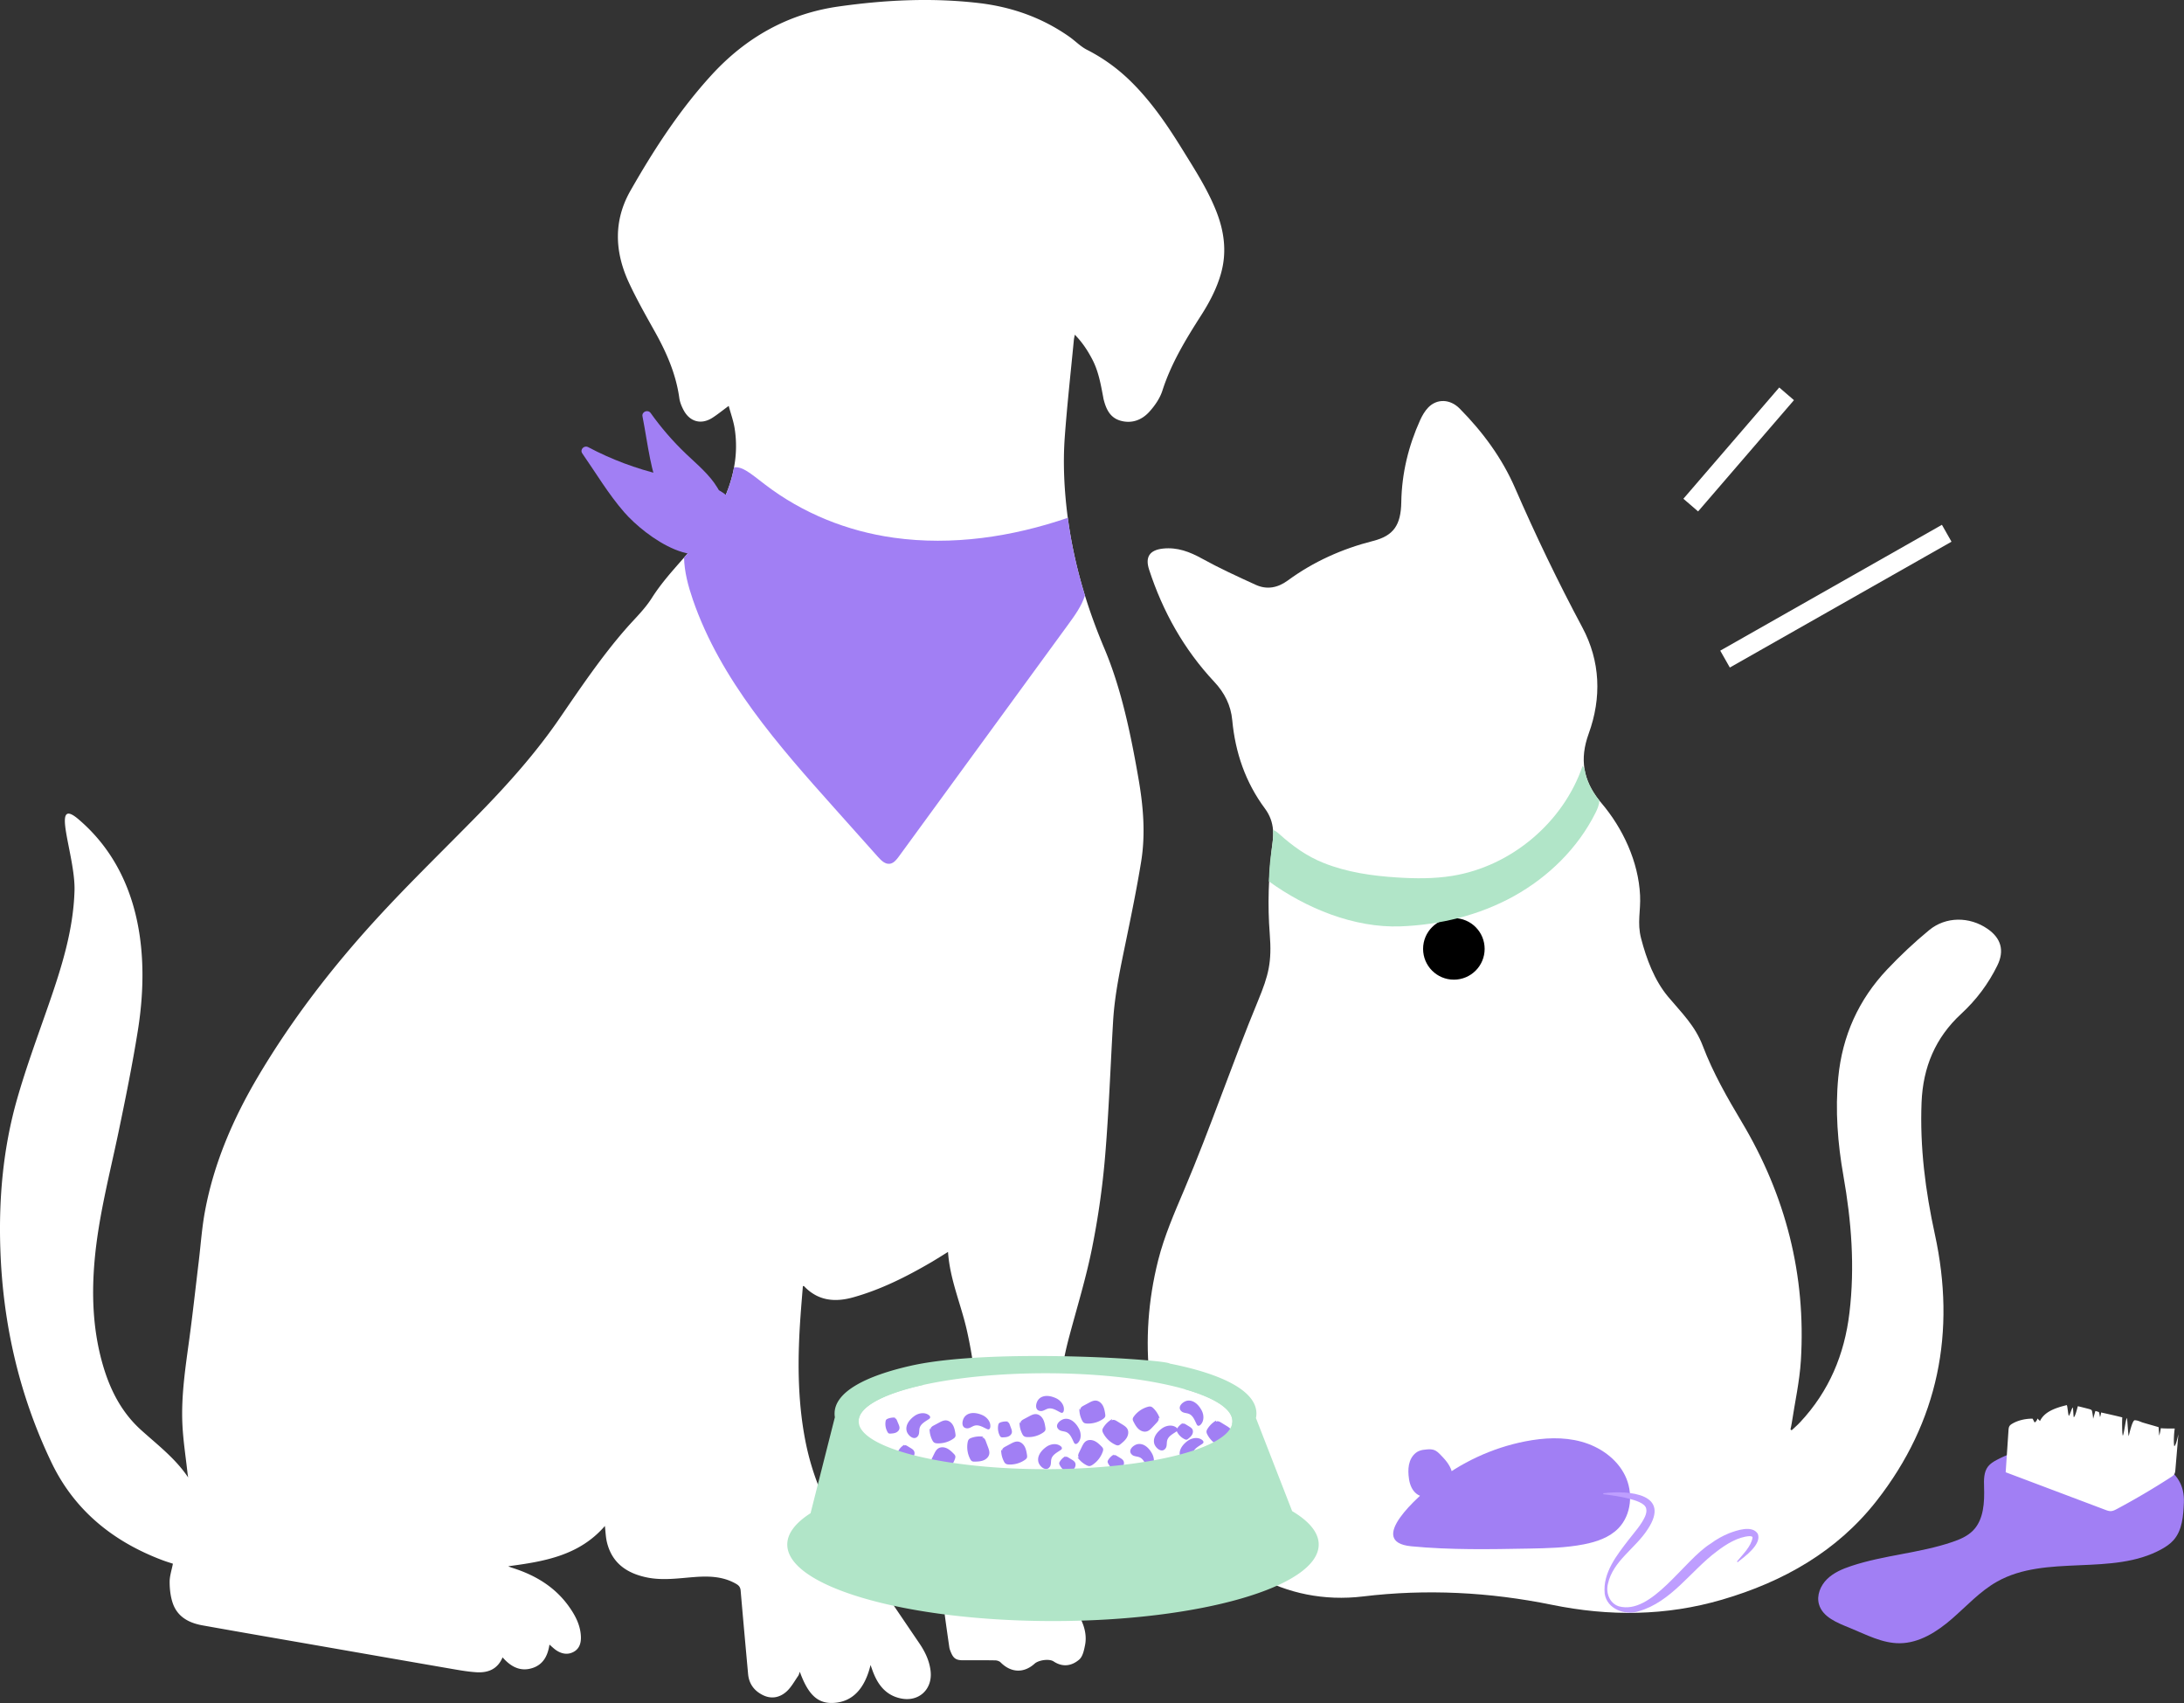 <svg xmlns="http://www.w3.org/2000/svg" xml:space="preserve" fill-rule="evenodd" stroke-miterlimit="10" clip-rule="evenodd" viewBox="0 0 5625 4386">
  <rect x="0" y="0" width="5625" height="4386" fill="#333333" stroke="none"/>
  <path fill="#fff" fill-rule="nonzero" d="M5144.17 2486.397c-23.083 46.916-54.167 88.416-92.583 123.833-67 61.667-98.834 137.833-102.5 228.417-4.584 115 9.75 227.5 34.25 339.666 54.75 251.167 9.416 482.417-150 686.25-102.167 130.5-240.333 208.416-398 254.583-145.083 42.417-290.833 43.333-438.25 13.25-160.916-32.833-323.833-41.167-486.833-21.5-198.75 23.917-380.833-79.167-464.5-261.666-89.333-194.75-115.25-395.834-62.833-604 15.75-62.334 41.917-122.334 67.167-181.75 68-160.25 123.416-325.417 189.916-486.167 27.5-66.583 36.083-99.666 30.25-173.25-2.833-36.333-3.667-73.583-2.583-110.666 1.166-42.5 4.666-84.667 10-124.833 1.416-10.917 1.916-21.417 1.083-31.584-1.667-19.5-8-37.666-20.917-55.083-50.083-67.417-76.333-144.083-84.083-227.25-3.583-38.667-20-70.833-46.167-98.75-78.166-83.5-132.666-180.75-168-289.167-10.666-32.666 1.5-50.5 36.084-54.166 36.833-3.833 68.583 8.333 100.5 26 44.583 24.666 91.166 45.916 137.583 67.166 29.167 13.417 57 8.084 83.083-11 66.334-48.583 139.917-81.5 219.584-101.75 52.75-13.416 71.666-40.666 72.666-99.833 1.25-74.083 18.334-144.5 48.75-211.75 5.334-11.583 12.084-23.333 20.917-32.333 22.5-22.917 56.083-21.75 80.5 2.833 59.333 59.917 109.25 127.417 142.75 204.584 53.083 122 110.583 241.583 173.333 359 46.5 86.916 50.167 181 16.333 274-11.75 32.5-15.416 62.5-10.666 91 4.583 28.166 17.333 54.833 38.25 81 1.666 2.083 3.416 4.166 5.166 6.25 55.5 65.25 95.5 151.083 99.667 237.666 2 40.333-7.917 70.5 2.583 110.833 13.75 53.167 34.667 108.5 69.25 149.917 35 41.916 69.75 74.5 89.834 127.416 26.25 69.084 62.666 132.584 100.416 195.917 112.834 189 165.584 393.833 152.084 614-3.334 53.833-15.334 107-23.417 160.5-.833 5.666-2.25 11.25-3.333 16.833l3 2.25c7.333-7 15.166-13.583 22.083-21.083 74.167-79.334 114-173.917 126.75-281.417 14.25-118.75 5.166-235.833-15.584-353.166-14.75-83.584-21.333-168.25-13.166-253.25 10.333-106.667 52.25-199.917 125.833-277.75 33.917-35.834 70.083-69.917 108.167-101.25 43.166-35.584 104.083-35.084 149.916-3.667 35.5 24.25 44.667 56.417 25.667 94.917"/>
  <path fill="#fff" fill-rule="nonzero" d="M3144.75 704.061c-10.917 38.75-29.417 73.917-50.917 107.583-39.416 61.584-77.333 123.667-100 194.167-6.416 20-19.666 39.083-34 54.833-19.083 20.917-44.916 30.834-73.833 22.667-28.25-8-37.917-31.75-44.167-57.417-.166-.75-.166-1.583-.333-2.416-6.417-33.834-12.25-67.834-28.667-98.834-11.833-22.5-25.583-43.5-44.583-62.75-1.083 5.75-2.083 9.75-2.5 13.75-8 83.334-17.333 166.667-23.417 250.167-4.916 68.083-1.333 136.25 7.334 204.167.166 1.166.333 2.25.5 3.416 4.166 31.917 9.75 63.584 16.583 95.084v.083c7.667 35.333 16.917 70.333 27.583 104.917 12.917 41.666 27.834 82.75 44.5 123.083v.083c1.917 4.667 3.834 9.167 5.75 13.75 43.834 103.667 68.084 222.25 87.417 333.25 12.583 71.75 18.75 143.667 7 215.75-11.333 69.583-25.583 138.667-39.833 207.75-13.75 66.75-28.167 133.416-32.25 201.583-6.917 116.917-10.917 234-20.834 350.583-6.666 78.834-18 157.584-33.583 235.167-15.25 76.166-38.25 150.916-58.333 226.083-14.667 55.083-26 110.25-18.417 167.75 3.5 26.083 5.833 52.25 7.167 78.5 4.416 85.5-8.917 169.5-23 253.417-8.917 52.833-1.75 102.833 24.333 150.166 14.833 26.917 28.417 54.583 41.083 82.5 8.917 19.667 13.5 41.083 9.417 62.5-2.667 13.417-5.917 30.167-15.25 38.083-19 16.334-42.25 20.417-65.833 4.75-11.5-7.583-38.75-3.5-49 5.75-27.75 25.084-60.917 23.584-87.5-3.25-3.25-3.25-9.167-5.166-13.917-5.25-27.583-.5-55.083-.25-82.666-.25-18.167 0-25.084-4.583-31.917-21.666-1.583-3.834-3.083-7.75-3.667-11.75-4-27.5-7.916-55.084-11.666-82.667-.334-2.333.583-4.833 1.083-7.25 6.5-32.583 12.083-65.333 19.667-97.666 18.333-78.667 42.083-156 53.166-236.334 18.084-131.666 12.167-262.083-16.916-391.666-15.084-67.417-43.917-131.417-48.667-202.5-12.417 7.667-24.083 15.083-35.75 22.083a258.725 258.725 0 0 1-8.083 4.834c-63.584 37.083-129.167 70.083-200.417 90-23.167 6.5-45.75 8.833-66.75 4.916h-.167c-13.5-2.583-26.583-7.583-38.75-15.917-.083 0-.083-.083-.166-.083-7.334-4.833-14.417-10.833-21.167-18.083-.25-.25-.833 0-1.583.25l-1 .25c-.084.833-.167 1.75-.167 2.583-.083.583-.167 1.167-.167 1.75-2 24.75-4.083 49.417-5.833 74.167-7.333 104-8 207.75 10.917 310.833 18 98.333 55.833 187.75 115 269.167 62 85.25 120.416 173.25 179.833 260.416 14.833 21.75 26.417 45.25 29.417 72.25 5.25 46.917-30.334 79.917-76.334 70.417-36.333-7.417-57.083-31.834-70.333-64.334-2.75-6.583-5-13.416-8-21.833-15 62.083-47.083 94.667-94.417 97.583-40.916 2.584-66-20.083-87.75-80.083-1.666 4.25-2.333 7.833-4.333 10.667-9.5 13.583-17.583 28.916-29.667 39.916-17 15.5-38.583 20.417-60.666 9.667-22.584-10.917-36.25-29-38.584-54.583-6.5-71.584-13-143.084-19.166-214.667-.667-8.416-4.167-13.083-11.334-17.25-34.083-19.833-71.083-20.583-108.75-17.666-40.083 3.083-80.333 9.166-120.333 1.166-52.083-10.5-91.25-36.75-104.166-91.75-3-12.916-3.334-26.416-5.084-41-66.083 76.417-156.75 91.584-248.833 103.667 4.667 2.417 9.25 3.75 13.75 5.25 56.833 18.417 106.167 48.083 141.667 97.333 16.916 23.5 30.5 48.833 31.666 78.833.584 16.084-3.666 30.834-18.583 39-15 8.25-30.417 5.5-44.333-3.583-6.334-4.167-11.75-9.667-18.084-15-4.25 28.5-16 51.5-44.166 60.417-31.25 9.916-55.75-3.834-76.584-27.584-12.5 29.75-36.416 39.917-65.75 38.417-20-1.083-40-4.417-59.75-7.833-116.833-20.167-233.666-40.584-350.5-61-99-17.25-198.083-34.25-297-52-35-6.25-64.666-22-76.666-57.75-5.667-17.084-7.833-36.083-7.833-54.167 0-15.5 5.416-31 8.416-46.833-8.5-2.833-17.5-5.5-26.333-8.833-127-47.667-226.916-128-286.166-251.25-83.5-173.917-125.75-358.667-132-551.583-4.25-130.084 7.333-258.834 43-384.084 23.583-82.75 53.583-163.583 81.833-244.916 33-95.25 63.333-190.917 66.25-292.917 2.5-90.166-63.667-246.333 10.333-183.25 155.917 132.917 185.5 340.25 152.667 544.75-14.084 87.917-31.834 175.167-50 262.25-22.667 108-50.75 214.917-60.917 325.167-8.167 89-5.25 177.25 18.417 264 18.5 67.75 48.25 129.083 101.5 176.916 42.25 38.083 88 72.833 120.666 121.583-.5-3.666-1.166-7.25-1.583-10.916-4.5-41.167-11-82.25-13.083-123.5-3.834-75.417 7.916-149.917 18-224.417 8.833-65.5 16-131.167 23.916-196.833 5.25-43.5 8.167-87.583 16.25-130.583 23.167-124.084 72.75-238.25 136.667-346.25 87.667-147.917 192.5-283.417 308.583-409.75 32.334-35.167 65.5-69.667 99-103.75 47.083-47.917 94.833-95.25 142-143.167 6.333-6.416 12.75-12.916 19.083-19.416 75.25-77.084 147-157.25 208.084-246.417 54.416-79.333 110-161.667 173.75-233.917 22.75-25.666 45.333-46.916 63.916-76.166 23.834-37.583 53.417-70.167 82.584-103.417 15.583-17.75 31.083-35.666 45.583-54.583 11-14.417 21.417-29.417 30.917-45.333 20.666-34.917 37.083-70.917 46.916-108.334 2.084-7.916 3.917-16 5.334-24.083 6.083-32.167 7.083-65.417 1.666-100.083-3-19.334-9.916-38.084-15.333-58.25-15.833 11.583-28.25 21.75-41.667 30.416-28.5 18.417-57.75 11.084-74.083-18.75-5.333-9.916-10-21.083-11.5-32.166-8.5-61.25-32.667-116.5-62.5-169.917-23.417-41.917-47.25-83.75-67.417-127.25-36.5-78.833-40.083-158.916 4.084-236.5 60.333-105.75 126.416-207.75 208.916-297.916 88.5-96.75 197-157.917 327.167-176.417 119.5-16.917 239.583-22.917 360.083-9 85.083 9.833 163.667 37.333 234 86.75 15.5 10.833 28.916 25.167 45.416 33.583 42.25 21.5 79.834 48.75 113.417 81.834 53.167 52.333 94.583 113.5 133.5 176.5 31.083 50.25 63.167 100 85.417 155.166 21.25 52.75 28.833 106.75 13.083 162.5"/>
  <circle cx="325.573" cy="3883.86" r="9.513" transform="rotate(-90 -11731.66 16888.04) scale(8.333)"/>
  <path fill="#b1e5c8" fill-rule="nonzero" d="M4119.25 2061.48c-.417 11.083-5.083 21.833-10.083 31.833-45.5 90.917-121.417 165.167-210.334 214.417-89 49.25-190.5 73.917-292.083 77.667-119.083 4.333-243.175-46.6-338.675-115.934 1.167-42.5 4.259-60.733 9.592-100.9 1.417-10.916 1.917-21.416 1.083-31.583 4.834 1.833 10 5.167 15.5 10.083 35 31.5 70.5 57.334 114.667 75 60 24 124.917 33.334 189.5 37.417 47.25 3.083 95 3.417 141.75-4.083 152-24.417 286.333-137.667 336-283.417 1.583 2.833 3.25 5.667 4.833 8.5 4.583 28.167 17.333 54.833 38.25 81"/>
  <path fill="#a17ff4" fill-rule="nonzero" d="M2794.34 1533.483c-8.583 26.917-25.833 50.834-42.583 73.834-145.667 199.5-291.334 399-437 598.583-6 8.167-13.083 17-23.083 18.333-11.917 1.5-22-8.333-30-17.25-37.334-41.833-74.75-83.666-112.084-125.5-145.333-162.583-294.083-331.083-365.083-537.25-12-34.916-21.833-71.416-22.75-108.333 15.583-17.75 31.083-35.666 45.583-54.583 11-14.417 21.417-29.417 30.917-45.333 20.667-34.917 37.083-70.917 46.917-108.334 2.083-7.916 3.916-16 5.333-24.083 21.667-3.167 42.417 15.417 79.833 44.083 96.584 73.917 211.417 120.25 331.75 137 150.25 21 304.333-2.083 448.083-51.25 4.167 31.917 9.75 63.584 16.584 95.084v.083c7.666 35.333 16.916 70.333 27.583 104.916"/>
  <path fill="#a17ff4" fill-rule="nonzero" d="M1515.07 1151.483c-10.792-5.716-22.192 6.242-15.333 16.092 35.416 50.817 66.983 104.308 107.775 151.208 54.666 62.85 204.616 172.684 266.791 61.392 71.675-128.267-83.125-137.208-169.85-157.633-66-15.542-129.866-39.517-189.383-71.059"/>
  <path fill="#a17ff4" fill-rule="nonzero" d="M1745.22 1347.53c-39.542-46.717-58.55-106.367-70.65-165.467-7.458-36.466-12.658-73.433-19.8-109.941-2.342-12.009 13.917-18.592 21.083-8.509 26.684 37.509 57.05 72.6 90.584 104.625 29.041 27.742 60.941 53.775 81.45 87.834 20.516 34.058 27.358 79.25 4.45 111.858M3928.09 3711.567c47.875-9.359 98-12.125 145.033.825 47.034 12.95 90.759 43.183 112.25 86.975 21.484 43.8 16.825 101.308-17.291 136.183-23.109 23.625-56.109 34.733-88.542 41.083-46.817 9.175-94.8 10.092-142.5 10.984-100.783 1.883-201.833 3.758-302.167-5.909-118.491-11.425 21.342-131.525 58.934-161.375 68.05-54.033 148.933-92.091 234.283-108.766"/>
  <path fill="#a17ff4" fill-rule="nonzero" d="M3678.49 3853.443c-13.675 4.092-28.883-3.091-37.592-14.408-8.7-11.308-11.941-25.9-13.091-40.125-.984-12.108-.575-24.55 3.5-35.992 4.075-11.441 12.2-21.833 23.375-26.6 6.258-2.666 13.133-3.475 19.925-4 6.558-.508 13.358-.741 19.5 1.625 6.083 2.35 10.925 7.017 15.508 11.65 12.3 12.442 24.367 26.067 29.342 42.834 2.775 9.35 3.191 19.216 3.125 28.958-.059 8.867-.542 17.892-3.625 26.192-3.092 8.308-9.175 15.891-17.534 18.85"/>
  <path fill="#be9eff" fill-rule="nonzero" d="M4129.26 3845.122c68.283-8.292 174.475 1.875 114.683 92.45-31.441 49.491-89.691 81.416-102.691 140.983-5.659 23.358 4.233 50.025 28.116 57.717 84.742 23.25 167.2-118.9 237.225-161.95 13.934-10.442 30.025-19.342 46.45-26.109 20.025-7.416 59.517-21.775 74.292 1.334 10.675 27.158-33.958 58.85-52.017 73.183l-1.683-1.85c14.883-18.4 36.5-38.375 40.142-61.592-.35-3.45-3.484-3.375-7.95-3.733-29.7 1.908-60.142 20.808-84.092 39.267-67.108 49.775-117.133 130.591-202.208 154.433-34.892 10.867-80.667-6.225-86.525-45.4-5.484-53.867 31.4-99.608 62.166-139.567 15.025-19.433 31.767-37.391 41.7-59.191 3.159-7.459 4.392-13.892 3.109-19.775-2.359-15.334-30.475-22.317-45.234-26.509-21.133-5.241-43.216-8.491-65.466-11.191l-.017-2.5Z"/>
  <path fill="#a17ff4" fill-rule="nonzero" d="M5624.71 3868.89c-1.425 34.225-3.983 71.408-26.708 97.05-8.534 9.625-19.4 16.908-30.65 23.142-127.167 70.441-296.975 12.275-423.683 83.55-43.959 24.725-78.409 62.95-116.517 96-38.108 33.041-83.725 62.341-134.158 62.741-45.25.35-86.884-22.433-128.784-39.491-32.066-13.059-69.891-27.567-79.366-60.867-6.525-22.942 3.875-48.167 20.908-64.858 17.033-16.684 39.725-26.242 62.358-33.759 84.592-28.116 175.584-32.983 259.975-61.675 19.35-6.575 38.842-14.741 53.225-29.25 28.1-28.325 30.009-72.758 28.759-112.633-.584-18.417-.909-38.592 10.55-53.017 5.616-7.075 13.516-11.925 21.466-16.208 97.592-52.508 216.275-36.033 325.642-18.142 74.141 12.125 160.7 38.117 156.983 127.417"/>
  <path fill="#fff" fill-rule="nonzero" d="M5601.21 3678.385c-11.817.108-24.35.275-36.008-.692a128.897 128.897 0 0 1-4.042 19.2l-1.433-21.716c-.042-.559-39.534-11.334-43.392-12.9-5.883-2.375-11.858-5.05-18.192-5.092-6.341-.042-13.866 34.725-15.575 40.825-1.8-5.108-2.95-41.558-4.75-46.658-3.258 4.733-7.158 40.816-10.416 45.55-2.075-4.95-2.117-41.817-1.309-47.117-18.166-4.567-36.425-8.6-54.591-12.633a50.286 50.286 0 0 1-2.775 11.933l-2.025-10.408c-.167-.825-.35-1.7-.942-2.309-.5-.516-1.208-.758-1.892-.975-1.941-.616-3.883-1.241-5.825-1.866-.333-.1-.708-.209-1.025-.067-.375.175-.533.617-.641 1.017l-5.409 18.883a127.575 127.575 0 0 0-2.05-15.608c-1.216-6.267-.991-7.225-6.866-9.067-2.5-.792-30.417-7.858-30.484-7.658-1.766 5.383-6.041 24.966-10.383 28.608-1.192-3.55-1.4-21.817-2.6-25.367-3.1 2.284-7.183 19.275-10.283 21.559-2.025-4.325-3.075-23.359-5.1-27.684-26.917 6.659-57.175 15.934-69.109 40.959-2.216-2.159-4.425-4.317-6.641-6.475-.684 4.283-3.442 8.183-7.259 10.258-1.708-3.275-3.416-6.55-5.125-9.817-17.741-.108-36.975 3.909-52.274 12.9-2.634 1.55-5.275 3.292-6.984 5.834-2.241 3.325-2.575 7.533-2.85 11.533-2.408 35.917-4.816 71.833-7.233 107.75 85.433 32.208 170.858 64.417 256.291 96.625 4.725 1.783 9.609 3.592 14.659 3.392 5.625-.225 10.816-2.917 15.783-5.575a1930.937 1930.937 0 0 0 139.483-82.225c2.759-1.784 5.592-3.65 7.484-6.342 2.616-3.733 3.075-8.508 3.458-13.042 2.533-30.191 5.075-60.383 7.608-90.575-1.4 5.284-5.766 28.017-10.508 30.725-2.375-8.933-.492-36.591 1.225-45.683M3181.743 3671.621c0 92.875-219.8 168.159-490.933 168.159-271.142 0-490.941-75.284-490.941-168.159 0-92.874 219.8-168.166 490.941-168.166 271.133 0 490.933 75.292 490.933 168.166"/>
  <path fill="#a17ff4" fill-rule="nonzero" d="M2355.77 3645.782c10.708-7.517 26.267-9.8 36.583-1.759 2.009 1.559 3.892 3.95 3.259 6.409-.442 1.716-1.984 2.9-3.45 3.883-9.242 6.25-20.575 11.908-23.55 22.667-1.817 6.575-.109 14.183-3.825 19.9-9.484 14.608-26.434-.325-29.475-11.45-4.359-15.967 7.725-30.709 20.458-39.65M3059.65 3709.762c10.708-7.517 26.267-9.8 36.583-1.759 2.009 1.559 3.892 3.95 3.259 6.409-.442 1.716-1.984 2.891-3.45 3.883-9.242 6.25-20.575 11.908-23.55 22.667-1.817 6.566-.109 14.183-3.825 19.9-9.484 14.608-26.442-.325-29.475-11.45-4.359-15.967 7.725-30.709 20.458-39.65M2695.08 3725.542c10.708-7.517 26.267-9.8 36.583-1.759 2.009 1.559 3.892 3.95 3.259 6.409-.442 1.716-1.984 2.891-3.45 3.883-9.242 6.25-20.575 11.908-23.55 22.667-1.817 6.575-.109 14.183-3.825 19.9-9.484 14.608-26.442-.325-29.475-11.45-4.359-15.967 7.725-30.709 20.458-39.65M2993.34 3677.772c10.708-7.517 26.267-9.8 36.583-1.759 2.009 1.567 3.892 3.95 3.259 6.409-.442 1.716-1.984 2.9-3.45 3.891-9.242 6.242-20.575 11.909-23.55 22.659-1.817 6.575-.109 14.183-3.825 19.9-9.484 14.608-26.442-.325-29.475-11.45-4.359-15.967 7.725-30.709 20.458-39.65M2720.65 3600.843c11.758 5.725 21.292 18.234 19.258 31.159-.4 2.508-1.575 5.316-4.033 5.95-1.717.45-3.492-.334-5.067-1.134-9.95-5.066-20.383-12.233-31.233-9.625-6.633 1.592-12.467 6.767-19.267 6.292-17.375-1.233-12.516-23.292-4.258-31.342 11.858-11.541 30.608-8.108 44.6-1.3M2397.41 3681.782c-2.475-3.967 2.342-8.409 6.467-10.617 4.991-2.667 9.975-5.333 14.958-8 5.542-2.958 11.442-6.008 17.708-5.658 7.567.416 14.134 5.875 17.867 12.466 3.742 6.592 5.117 14.225 6.267 21.717.383 2.475.725 5.092-.175 7.433-.95 2.442-3.109 4.175-5.259 5.667-11.908 8.25-26.558 12.475-41.033 11.842-2.875-.125-5.875-.484-8.267-2.092-2.225-1.492-3.658-3.883-4.866-6.267a64.33 64.33 0 0 1-6.917-29.775M2783.14 3630.822c-2.475-3.975 2.342-8.417 6.467-10.617 4.991-2.667 9.975-5.333 14.958-8 5.542-2.958 11.442-6.008 17.708-5.658 7.567.416 14.134 5.875 17.867 12.466 3.742 6.592 5.117 14.225 6.267 21.709.383 2.483.725 5.1-.175 7.441-.95 2.442-3.109 4.175-5.259 5.667-11.908 8.25-26.558 12.475-41.033 11.842-2.875-.134-5.875-.492-8.267-2.092-2.225-1.492-3.658-3.883-4.866-6.267a64.354 64.354 0 0 1-6.917-29.775M2629.09 3665.662c-2.475-3.975 2.342-8.417 6.467-10.617 4.991-2.667 9.975-5.333 14.958-8 5.542-2.958 11.442-6.008 17.708-5.658 7.567.416 14.134 5.875 17.867 12.466 3.742 6.592 5.117 14.225 6.267 21.709.383 2.483.725 5.1-.175 7.441-.95 2.442-3.109 4.175-5.259 5.667-11.908 8.25-26.558 12.475-41.033 11.842-2.875-.134-5.875-.492-8.267-2.092-2.225-1.492-3.658-3.883-4.866-6.267a64.354 64.354 0 0 1-6.917-29.775M2399.14 3772.347c-4.333-1.759-3.05-8.184-1.008-12.392 2.466-5.092 4.933-10.175 7.4-15.267 2.741-5.65 5.725-11.575 11-14.983 6.366-4.108 14.891-3.558 21.783-.417 6.9 3.134 12.5 8.5 17.833 13.884 1.767 1.783 3.584 3.7 4.225 6.125.667 2.525-.058 5.2-.916 7.675-4.792 13.675-14.159 25.7-26.242 33.691-2.4 1.592-5.042 3.067-7.925 3.167-2.667.1-5.233-.992-7.617-2.208a64.484 64.484 0 0 1-23.091-20.017M2779.8 3753.617c-4.333-1.759-3.05-8.184-1.008-12.392 2.466-5.092 4.933-10.175 7.4-15.267 2.741-5.65 5.725-11.575 11-14.983 6.366-4.108 14.891-3.55 21.783-.417 6.9 3.134 12.5 8.5 17.833 13.892 1.767 1.775 3.584 3.692 4.225 6.117.667 2.525-.058 5.2-.916 7.675-4.792 13.675-14.159 25.7-26.242 33.691-2.4 1.592-5.042 3.067-7.925 3.167-2.667.1-5.233-.992-7.617-2.208a64.484 64.484 0 0 1-23.091-20.017M2581.77 3736.282c-2.475-3.967 2.342-8.409 6.467-10.617 4.991-2.667 9.975-5.333 14.958-8 5.542-2.958 11.442-6.008 17.708-5.658 7.567.416 14.134 5.875 17.867 12.466 3.742 6.592 5.117 14.225 6.267 21.717.383 2.475.725 5.092-.175 7.433-.95 2.442-3.109 4.175-5.259 5.667-11.908 8.25-26.558 12.475-41.033 11.842-2.875-.125-5.875-.492-8.267-2.092-2.225-1.492-3.658-3.883-4.866-6.267a64.33 64.33 0 0 1-6.917-29.775M2530.26 3644c11.95 5.325 21.9 17.5 20.3 30.483-.308 2.525-1.383 5.367-3.825 6.092-1.7.5-3.5-.217-5.108-.967-10.109-4.725-20.784-11.533-31.542-8.558-6.567 1.808-12.225 7.192-19.033 6.942-17.409-.642-13.3-22.859-5.317-31.175 11.458-11.942 30.317-9.15 44.525-2.817M2779.05 3679.123c6.042 11.6 6.25 27.325-3.075 36.5-1.817 1.784-4.433 3.334-6.783 2.384-1.642-.667-2.609-2.342-3.4-3.934-4.975-9.991-9.092-21.958-19.359-26.325-6.275-2.675-14.05-1.975-19.225-6.416-13.233-11.325 3.809-26.167 15.234-27.709 16.4-2.216 29.425 11.7 36.608 25.5M2967.7 3744.003c6.042 11.6 6.25 27.325-3.075 36.5-1.817 1.784-4.433 3.334-6.783 2.384-1.642-.667-2.609-2.342-3.4-3.934-4.975-9.983-9.092-21.958-19.359-26.325-6.275-2.675-14.05-1.975-19.225-6.416-13.233-11.325 3.809-26.167 15.234-27.709 16.4-2.216 29.425 11.7 36.608 25.5M3095.15 3632.253c6.042 11.6 6.25 27.325-3.075 36.5-1.817 1.784-4.433 3.334-6.783 2.384-1.642-.667-2.609-2.342-3.4-3.934-4.975-9.991-9.092-21.958-19.359-26.325-6.275-2.675-14.05-1.975-19.225-6.416-13.233-11.325 3.809-26.167 15.234-27.709 16.4-2.216 29.425 11.7 36.608 25.5M2528.92 3702.287c4.258-1.934 8.033 3.433 9.675 7.808a8940.66 8940.66 0 0 0 5.958 15.883c2.2 5.884 4.442 12.125 3.275 18.3-1.408 7.442-7.683 13.234-14.708 16.075-7.033 2.834-14.775 3.192-22.35 3.342-2.508.05-5.15.05-7.35-1.158-2.292-1.259-3.733-3.625-4.925-5.95-6.608-12.892-8.867-27.975-6.333-42.234.508-2.841 1.258-5.766 3.166-7.925 1.767-2.008 4.325-3.108 6.85-4a64.394 64.394 0 0 1 30.425-2.933M2863.12 3658.617c2.167-4.142 8.442-2.242 12.433.2 4.825 2.95 9.65 5.891 14.475 8.841 5.359 3.275 10.967 6.817 13.85 12.4 3.467 6.734 2.092 15.159-1.7 21.725-3.791 6.559-9.675 11.609-15.55 16.4-1.941 1.584-4.016 3.209-6.5 3.609-2.583.425-5.175-.559-7.541-1.659-13.15-6.083-24.217-16.575-31-29.375-1.35-2.55-2.559-5.316-2.384-8.191.159-2.675 1.492-5.117 2.934-7.367a64.432 64.432 0 0 1 22.166-21.05M3131.31 3662.167c2.167-4.142 8.442-2.242 12.433.2 4.825 2.95 9.65 5.891 14.475 8.841 5.359 3.275 10.967 6.817 13.85 12.4 3.467 6.734 2.092 15.159-1.7 21.725-3.791 6.559-9.675 11.609-15.55 16.4-1.941 1.584-4.016 3.209-6.5 3.609-2.583.425-5.175-.559-7.541-1.659-13.15-6.083-24.217-16.575-31-29.375-1.35-2.55-2.559-5.316-2.384-8.191.159-2.675 1.492-5.117 2.934-7.367a64.432 64.432 0 0 1 22.166-21.05M2982.74 3650.388c3.617 2.967.467 8.717-2.733 12.134l-11.609 12.358c-4.3 4.575-8.916 9.35-14.966 11.025-7.3 2.033-15.267-1.042-20.917-6.092-5.65-5.041-9.4-11.841-12.883-18.566-1.159-2.225-2.325-4.592-2.209-7.1.109-2.617 1.6-4.95 3.159-7.05 8.65-11.634 21.175-20.317 35.091-24.35 2.767-.8 5.725-1.417 8.509-.659 2.575.692 4.7 2.5 6.608 4.375 7.342 7.209 12.917 16.209 16.083 25.992M2867.87 3748.383c1.367-2.616 5.325-1.416 7.85.125 3.042 1.859 6.083 3.717 9.133 5.584 3.375 2.066 6.925 4.3 8.742 7.825 2.192 4.25 1.317 9.566-1.075 13.708-2.392 4.142-6.1 7.333-9.808 10.35-1.234 1-2.542 2.025-4.109 2.283-1.625.267-3.266-.358-4.758-1.05-8.3-3.841-15.283-10.458-19.567-18.541-.85-1.609-1.616-3.359-1.508-5.167.108-1.683.95-3.233 1.858-4.65a40.698 40.698 0 0 1 13.992-13.292M2743.16 3752.635c1.367-2.617 5.325-1.417 7.85.125a3334.1 3334.1 0 0 0 9.133 5.583c3.375 2.067 6.925 4.3 8.742 7.825 2.192 4.25 1.317 9.567-1.075 13.709-2.392 4.141-6.1 7.333-9.808 10.35-1.234 1-2.542 2.025-4.109 2.283-1.625.267-3.266-.358-4.758-1.05-8.3-3.842-15.283-10.458-19.567-18.542-.85-1.608-1.616-3.358-1.508-5.166.108-1.684.95-3.234 1.858-4.65a40.597 40.597 0 0 1 13.992-13.284"/>
  <path fill="#a17ff4" fill-rule="nonzero" d="M3045.49 3667.285c1.367-2.617 5.325-1.408 7.85.125a3334.1 3334.1 0 0 0 9.133 5.583c3.375 2.067 6.925 4.3 8.742 7.825 2.192 4.25 1.317 9.567-1.075 13.709-2.392 4.141-6.1 7.333-9.808 10.35-1.234 1-2.542 2.025-4.109 2.283-1.625.267-3.266-.35-4.758-1.05-8.3-3.842-15.283-10.458-19.567-18.542-.85-1.608-1.616-3.35-1.508-5.166.108-1.684.95-3.234 1.858-4.65a40.597 40.597 0 0 1 13.992-13.284M2303.62 3652.332c2.642-1.325 5.15 1.958 6.3 4.683 1.383 3.292 2.767 6.575 4.15 9.867 1.542 3.65 3.117 7.533 2.533 11.45-.7 4.733-4.516 8.541-8.875 10.508-4.358 1.967-9.233 2.383-14.008 2.675-1.583.092-3.25.158-4.667-.542-1.475-.741-2.441-2.191-3.258-3.633-4.492-7.967-6.292-17.417-5.05-26.475.25-1.8.642-3.667 1.792-5.075 1.066-1.308 2.65-2.075 4.225-2.692a40.635 40.635 0 0 1 19.108-2.625M2328.47 3723.025c1.367-2.617 5.325-1.417 7.85.125 3.042 1.858 6.083 3.725 9.133 5.583 3.375 2.067 6.925 4.3 8.742 7.825 2.192 4.25 1.317 9.567-1.075 13.709-2.392 4.141-6.1 7.333-9.808 10.35-1.234 1-2.542 2.025-4.109 2.283-1.625.267-3.266-.358-4.758-1.05-8.3-3.842-15.283-10.458-19.567-18.542-.85-1.608-1.616-3.358-1.508-5.166.108-1.684.95-3.234 1.858-4.65a40.597 40.597 0 0 1 13.992-13.284M2594.13 3662.448c2.692-1.216 5.067 2.167 6.108 4.934 1.25 3.341 2.5 6.683 3.759 10.016 1.391 3.717 2.808 7.659 2.066 11.55-.891 4.7-4.85 8.359-9.283 10.142-4.433 1.792-9.325 2.017-14.108 2.117-1.584.033-3.25.033-4.634-.734-1.45-.791-2.358-2.283-3.108-3.758-4.175-8.133-5.6-17.65-4-26.65.317-1.792.792-3.642 2-5.008 1.117-1.259 2.733-1.959 4.325-2.517a40.51 40.51 0 0 1 19.2-1.85"/>
  <path fill="#b1e5c8" fill-rule="nonzero" d="m2328.25 3565.063 51.083.834c-102.833 22.666-167.916 56.25-167.916 93.75 0 3 .416 5.916 1.25 8.833-6.25-4.5-11.084-8.917-14.584-13.25-4.25-5.25-6.333-10.417-6.333-15.25 0-23.417 49-52.083 136.5-74.917M3193.75 3639.983c0 5.917-3.167 12.084-9.25 18.584-3.083 3.25-7 6.583-11.667 9.916a31.861 31.861 0 0 0 1.25-8.833c0-32-47.166-61-124.666-83l50 .833c60.833 20.25 94.333 43.167 94.333 62.5"/>
  <path fill="#b1e5c8" fill-rule="nonzero" d="M2692.75 3783.147c-254.25 0-462.416-50.5-480.083-114.667a31.861 31.861 0 0 1-1.25-8.833c0-37.5 65.083-71.084 167.916-93.75 84.167-18.5 193.667-29.75 313.417-29.75 141.417 0 268.667 15.666 356.667 40.5 77.5 22 124.666 51 124.666 83 0 3-.417 5.916-1.25 8.833-17.667 64.167-225.833 114.667-480.083 114.667m635.25 108-93.25-239.667a53.418 53.418 0 0 0 1.25-11.5c0-59.833-92.667-103.083-223.25-128.75-9.5-10.5-460.25-40.833-665.917 5.333-116.833 26.25-197.333 67.584-197.333 123.417 0 3.417.25 6.833.917 10.083l-.333-.083-62.417 246.5c-38.417 24.583-60 51.917-60 80.667 0 108.833 306.416 197.083 684.416 197.083 377.917 0 684.333-88.25 684.333-197.083 0-30.834-24.583-60-68.416-86"/>
  <path fill="none" stroke="#fff" stroke-width="50" d="m4354.591 1300.596 246.891-286.507M4442.913 1697.183l570.935-324.042"/>
</svg>
